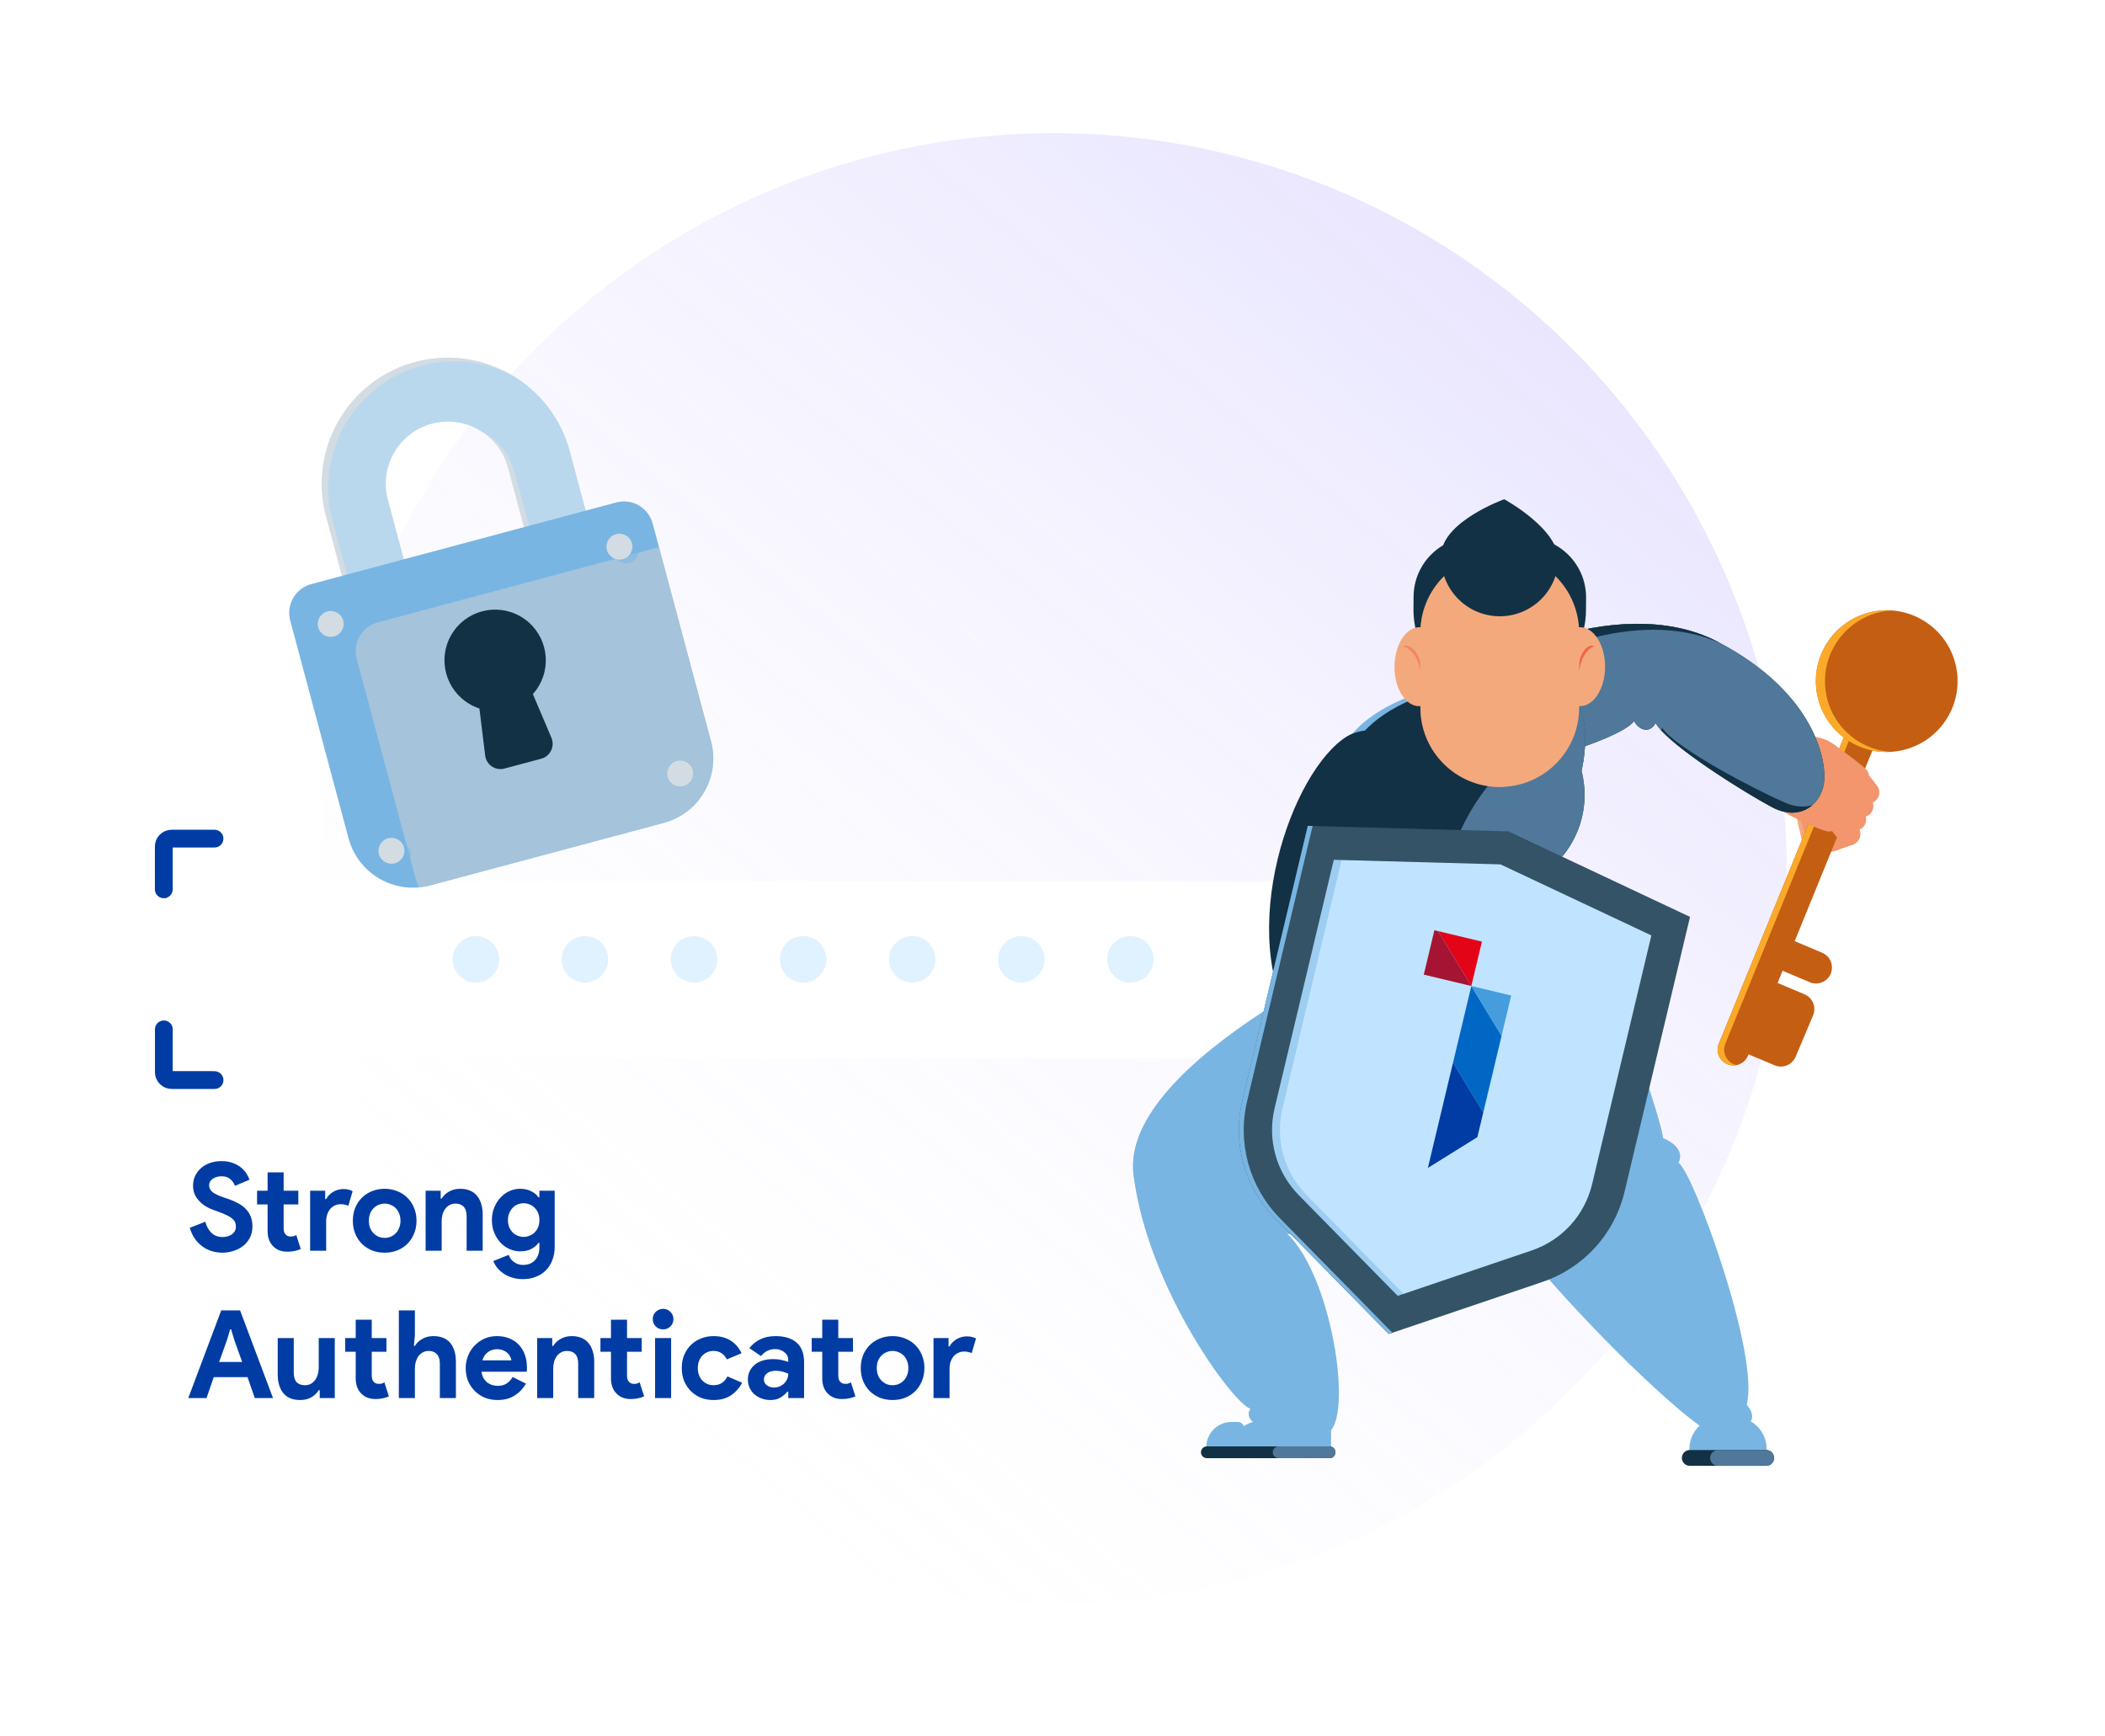 <svg width="800" height="660" viewBox="0 0 800 660" fill="none" xmlns="http://www.w3.org/2000/svg">
<g filter="url(#filter0_f_2547_6019)">
<ellipse cx="400.5" cy="330.109" rx="278.5" ry="279.5" fill="url(#paint0_linear_2547_6019)" fill-opacity="0.18"/>
</g>
<g clip-path="url(#clip0_2547_6019)">
<path d="M62.266 339.398C63.024 339.398 63.643 338.779 63.643 338.021V321.711C63.643 320.833 64.342 320.134 65.22 320.134H81.529C82.288 320.134 82.907 319.516 82.907 318.757C82.907 317.998 82.288 317.38 81.529 317.38H65.22C62.825 317.38 60.868 319.336 60.868 321.731V338.041C60.868 338.799 61.487 339.418 62.246 339.418L62.266 339.398Z" fill="#113144" stroke="#003CA4" stroke-width="4" stroke-miterlimit="10"/>
<path d="M79.5 409.127H65.221C64.342 409.127 63.644 408.428 63.644 407.55V391.241C63.644 390.482 63.025 389.863 62.266 389.863C61.508 389.863 60.889 390.482 60.889 391.241V407.55C60.889 409.945 62.845 411.902 65.24 411.902H81.55C82.308 411.902 82.927 411.283 82.927 410.524C82.927 409.766 82.259 409.147 81.5 409.147L79.5 409.127Z" fill="#113144" stroke="#003CA4" stroke-width="4" stroke-miterlimit="10"/>
<path d="M545.213 317.36H528.904C528.145 317.36 527.526 317.979 527.526 318.737C527.526 319.496 528.145 320.115 528.904 320.115H545.213C546.091 320.115 546.79 320.833 546.79 321.692V338.001C546.79 338.76 547.409 339.379 548.167 339.379C548.926 339.379 549.545 338.76 549.545 338.001V321.692C549.545 319.296 547.588 317.34 545.193 317.34L545.213 317.36Z" fill="#123144" stroke="#113144" stroke-width="11.558" stroke-miterlimit="10"/>
<path d="M548.188 389.843C547.429 389.843 546.811 390.462 546.811 391.221V407.53C546.811 408.408 546.112 409.107 545.233 409.107H528.924C528.166 409.107 527.547 409.726 527.547 410.484C527.547 411.243 528.166 411.862 528.924 411.862H545.233C547.629 411.862 549.585 409.905 549.585 407.51V391.201C549.585 390.442 548.966 389.823 548.208 389.823L548.188 389.843Z" fill="#123144" stroke="#113144" stroke-width="11.558" stroke-miterlimit="10"/>
<g filter="url(#filter1_d_2547_6019)">
<path d="M481.476 398.227H128.961C110.396 398.227 95.364 383.176 95.364 364.631C95.364 346.066 110.416 331.034 128.961 331.034H481.476C500.041 331.034 515.072 346.086 515.072 364.631C515.072 383.196 500.021 398.227 481.476 398.227Z" fill="white"/>
</g>
<path d="M189.685 364.631C189.685 369.522 185.732 373.474 180.841 373.474C175.951 373.474 171.998 369.522 171.998 364.631C171.998 359.74 175.951 355.788 180.841 355.788C185.732 355.788 189.685 359.74 189.685 364.631Z" fill="#E0F2FF"/>
<path d="M231.146 364.631C231.146 369.522 227.193 373.474 222.302 373.474C217.412 373.474 213.459 369.522 213.459 364.631C213.459 359.74 217.412 355.788 222.302 355.788C227.193 355.788 231.146 359.74 231.146 364.631Z" fill="#E0F2FF"/>
<path d="M272.608 364.631C272.608 369.522 268.655 373.474 263.764 373.474C258.873 373.474 254.921 369.522 254.921 364.631C254.921 359.74 258.873 355.788 263.764 355.788C268.655 355.788 272.608 359.74 272.608 364.631Z" fill="#E0F2FF"/>
<path d="M305.226 373.474C310.11 373.474 314.069 369.515 314.069 364.631C314.069 359.747 310.11 355.788 305.226 355.788C300.342 355.788 296.383 359.747 296.383 364.631C296.383 369.515 300.342 373.474 305.226 373.474Z" fill="#E0F2FF"/>
<path d="M346.69 373.474C351.574 373.474 355.533 369.515 355.533 364.631C355.533 359.747 351.574 355.788 346.69 355.788C341.806 355.788 337.847 359.747 337.847 364.631C337.847 369.515 341.806 373.474 346.69 373.474Z" fill="#E0F2FF"/>
<path d="M388.13 373.474C393.014 373.474 396.974 369.515 396.974 364.631C396.974 359.747 393.014 355.788 388.13 355.788C383.246 355.788 379.287 359.747 379.287 364.631C379.287 369.515 383.246 373.474 388.13 373.474Z" fill="#E0F2FF"/>
<path d="M429.593 373.474C434.477 373.474 438.437 369.515 438.437 364.631C438.437 359.747 434.477 355.788 429.593 355.788C424.709 355.788 420.75 359.747 420.75 364.631C420.75 369.515 424.709 373.474 429.593 373.474Z" fill="#E0F2FF"/>
<path d="M236.133 244.672L143.484 269.475L123.878 196.27C117.033 170.724 132.254 144.365 157.8 137.544C183.347 130.722 209.705 145.92 216.527 171.466L236.133 244.672ZM160.701 239.66L206.341 227.432L193.045 177.731C189.681 165.155 176.711 157.661 164.111 161.025C151.535 164.389 144.041 177.36 147.405 189.959L160.701 239.66Z" fill="#D3DCE2"/>
<path opacity="0.5" d="M195.413 143.113C185.018 137.497 172.581 135.688 160.307 138.982C134.761 145.804 119.539 172.163 126.361 197.709L145.434 268.942L236.134 244.672L216.528 171.466C213.233 159.192 205.437 149.308 195.413 143.113ZM163.184 241.098L162.65 239.126L160.678 239.66L147.383 189.959C144.019 177.383 151.513 164.413 164.089 161.025C170.888 159.215 177.779 160.561 183.231 164.158C189.079 167.081 193.696 172.371 195.506 179.17L208.801 228.87L163.161 241.098H163.184Z" fill="#A0D4FB"/>
<path d="M252.281 312.773L163.507 336.532C149.979 340.152 136.104 332.124 132.484 318.62L110.326 235.878C108.702 229.845 112.298 223.627 118.331 222.026L234.206 191.004C240.239 189.379 246.457 192.976 248.058 199.009L270.217 281.727C273.837 295.254 265.808 309.13 252.304 312.749L252.281 312.773Z" fill="#79B5E2"/>
<g style="mix-blend-mode:multiply" opacity="0.5">
<path d="M250.471 207.965L143.575 236.574C137.542 238.198 133.946 244.394 135.57 250.426L157.729 333.145C158.123 334.583 158.61 335.952 159.214 337.252C160.652 337.113 162.091 336.88 163.529 336.486L252.304 312.726C265.831 309.107 273.836 295.208 270.216 281.704L250.471 207.942V207.965Z" fill="#D2D2D2"/>
</g>
<g style="mix-blend-mode:multiply" opacity="0.5">
<path d="M132.925 237.316C133.622 239.938 132.067 242.653 129.445 243.349C126.823 244.045 124.108 242.49 123.412 239.868C122.716 237.246 124.271 234.532 126.893 233.836C129.515 233.139 132.229 234.694 132.925 237.316Z" fill="#79B5E2"/>
<path d="M242.653 207.941C243.349 210.563 241.794 213.278 239.173 213.974C236.551 214.67 233.836 213.115 233.14 210.494C232.444 207.872 233.998 205.157 236.62 204.461C239.242 203.765 241.957 205.319 242.653 207.941Z" fill="#79B5E2"/>
</g>
<g style="mix-blend-mode:multiply" opacity="0.5">
<path d="M156.012 323.538C156.708 326.16 155.154 328.875 152.532 329.571C149.91 330.267 147.195 328.713 146.499 326.091C145.803 323.469 147.358 320.754 149.98 320.058C152.602 319.362 155.316 320.916 156.012 323.538Z" fill="#79B5E2"/>
</g>
<g style="mix-blend-mode:screen" opacity="0.5">
<path d="M135.919 320.592L113.76 237.85C112.136 231.817 115.732 225.599 121.765 223.998L237.64 192.976C239.96 192.349 242.327 192.512 244.415 193.277C241.677 190.98 237.919 190.006 234.206 191.004L118.331 222.026C112.298 223.65 108.702 229.845 110.326 235.878L132.484 318.596C134.48 326.044 139.585 331.822 146.035 334.908C141.232 331.613 137.52 326.648 135.895 320.592H135.919Z" fill="#79B5E2"/>
</g>
<path d="M130.446 235.878C131.142 238.5 129.587 241.214 126.965 241.911C124.344 242.607 121.629 241.052 120.933 238.43C120.237 235.808 121.791 233.093 124.413 232.397C127.035 231.701 129.75 233.256 130.446 235.878Z" fill="#D3DCE2"/>
<path d="M240.172 206.503C240.868 209.125 239.313 211.84 236.691 212.536C234.069 213.232 231.354 211.678 230.658 209.056C229.962 206.434 231.517 203.719 234.139 203.023C236.761 202.327 239.475 203.881 240.172 206.503Z" fill="#D3DCE2"/>
<path d="M153.532 322.1C154.228 324.722 152.673 327.437 150.051 328.133C147.429 328.829 144.715 327.274 144.019 324.652C143.323 322.03 144.877 319.316 147.499 318.619C150.121 317.923 152.836 319.478 153.532 322.1Z" fill="#D3DCE2"/>
<path d="M263.258 292.725C263.955 295.347 262.4 298.062 259.778 298.758C257.156 299.454 254.441 297.9 253.745 295.278C253.049 292.656 254.604 289.941 257.226 289.245C259.848 288.549 262.562 290.103 263.258 292.725Z" fill="#D3DCE2"/>
<path d="M205.669 288.386L191.724 292.121C188.29 293.05 184.809 290.706 184.392 287.179L180.726 257.271L197.803 252.7L209.567 280.427C210.959 283.699 209.126 287.458 205.692 288.386H205.669Z" fill="#123144"/>
<path d="M204.852 260.604C210.171 251.394 207.017 239.615 197.807 234.296C188.597 228.976 176.818 232.13 171.498 241.34C166.179 250.55 169.333 262.329 178.543 267.649C187.753 272.969 199.532 269.815 204.852 260.604Z" fill="#123144"/>
<path d="M471.794 551.998H503.214C504.672 551.998 505.849 550.82 505.849 549.363V542.895C505.849 541.438 504.672 540.26 503.214 540.26H478.261C473.231 540.26 469.139 544.332 469.139 549.383C469.139 550.84 470.316 552.018 471.774 552.018L471.794 551.998Z" fill="#79B5E2"/>
<g style="mix-blend-mode:multiply" opacity="0.5">
<path d="M503.214 540.24H478.261C478.261 540.24 478.161 540.24 478.102 540.24C479.699 545.789 495.668 550.241 505.55 550.261C505.59 550.261 505.63 550.261 505.67 550.261C505.769 549.981 505.829 549.682 505.829 549.363V542.895C505.829 541.437 504.651 540.26 503.194 540.26L503.214 540.24Z" fill="#79B5E2"/>
</g>
<path d="M472.812 552.137H458.44V550.041C458.44 544.771 462.732 540.479 468.002 540.479H470.437C471.754 540.479 472.812 541.537 472.812 542.854V552.137Z" fill="#79B5E2"/>
<path d="M458.659 554.233H505.291C506.528 554.233 507.526 553.235 507.526 551.998C507.526 550.76 506.528 549.762 505.291 549.762H458.659C457.421 549.762 456.423 550.76 456.423 551.998C456.423 553.235 457.421 554.233 458.659 554.233Z" fill="#123144"/>
<g style="mix-blend-mode:multiply">
<path d="M485.947 554.233H505.31C506.548 554.233 507.546 553.235 507.546 551.998C507.546 550.76 506.548 549.762 505.31 549.762H485.947C484.709 549.762 483.711 550.76 483.711 551.998C483.711 553.235 484.709 554.233 485.947 554.233Z" fill="#50789A"/>
</g>
<path d="M689.062 385.929L682.431 401.656C681.12 404.765 677.538 406.223 674.429 404.912L661.406 399.422L672.783 372.437L685.806 377.928C688.915 379.238 690.372 382.821 689.062 385.929Z" fill="#C45E12"/>
<path d="M695.75 370.101C697.048 367.007 695.611 363.453 692.516 362.136L679.461 356.626L674.75 367.825L687.805 373.335C690.9 374.632 694.453 373.195 695.77 370.101H695.75Z" fill="#C45E12"/>
<path d="M694.572 324.047L691.339 310.533C690.8 308.297 688.544 306.919 686.308 307.438C684.072 307.977 682.695 310.233 683.214 312.469L686.448 325.983C686.987 328.219 689.243 329.597 691.478 329.078C693.714 328.539 695.091 326.283 694.572 324.047Z" fill="#F4A97D"/>
<path opacity="0.3" d="M694.572 324.047L691.339 310.533C690.8 308.297 688.544 306.919 686.308 307.438C684.072 307.977 682.695 310.233 683.214 312.469L686.448 325.983C686.987 328.219 689.243 329.597 691.478 329.078C693.714 328.539 695.091 326.283 694.572 324.047Z" fill="#F16449"/>
<path d="M687.944 325.984L684.711 312.469C684.172 310.234 685.549 307.978 687.805 307.439C687.885 307.419 687.984 307.439 688.064 307.399C687.505 307.299 686.906 307.299 686.328 307.439C684.092 307.978 682.714 310.234 683.233 312.469L686.467 325.984C686.986 328.14 689.082 329.477 691.238 329.098C689.681 328.798 688.344 327.621 687.964 325.984H687.944Z" fill="#F4A97D"/>
<path d="M701.499 313.088L694.652 315.563C692.476 316.322 691.318 318.677 692.057 320.873C692.815 323.049 695.171 324.207 697.367 323.468L704.214 320.993C706.39 320.234 707.547 317.879 706.809 315.683C706.05 313.507 703.695 312.349 701.499 313.088Z" fill="#F4A97D"/>
<path opacity="0.3" d="M701.499 313.088L694.652 315.563C692.476 316.322 691.318 318.677 692.057 320.873C692.815 323.049 695.171 324.207 697.367 323.468L704.214 320.993C706.39 320.234 707.547 317.879 706.809 315.683C706.05 313.507 703.695 312.349 701.499 313.088Z" fill="#F16449"/>
<path d="M721.642 260.548C722.32 257.713 720.863 254.719 718.068 253.581C714.994 252.323 711.501 253.8 710.243 256.875L653.211 396.711C652.013 399.645 653.311 403.019 656.165 404.376C659.279 405.873 663.012 404.436 664.31 401.242L721.342 261.406C721.462 261.127 721.542 260.827 721.622 260.548H721.642Z" fill="#C45E12"/>
<path d="M658.659 404.396C655.804 403.019 654.507 399.665 655.705 396.731L712.737 256.895C713.516 254.978 715.172 253.701 717.029 253.301C714.254 252.722 711.36 254.18 710.262 256.895L653.229 396.731C652.032 399.665 653.329 403.039 656.184 404.396C657.421 404.995 658.759 405.095 659.997 404.835C659.537 404.736 659.098 404.596 658.659 404.396Z" fill="#FBA929"/>
<path d="M711.12 303.866L706.629 298.137C705.231 296.3 702.616 295.941 700.78 297.338C698.943 298.736 698.584 301.351 699.981 303.187L704.473 308.916C705.87 310.753 708.485 311.112 710.322 309.715C712.158 308.318 712.517 305.702 711.12 303.866Z" fill="#F4A97D"/>
<path d="M713.376 298.656L708.884 292.927C707.487 291.09 704.872 290.731 703.035 292.128C701.199 293.525 700.84 296.14 702.237 297.977L706.728 303.706C708.126 305.543 710.741 305.902 712.577 304.505C714.414 303.107 714.773 300.492 713.376 298.656Z" fill="#F4A97D"/>
<path d="M708.384 308.956L703.892 303.227C702.495 301.39 699.88 301.031 698.043 302.428C696.207 303.826 695.847 306.441 697.245 308.277L701.736 314.006C703.134 315.843 705.749 316.202 707.585 314.805C709.422 313.408 709.781 310.793 708.384 308.956Z" fill="#F4A97D"/>
<path d="M705.909 314.645L701.418 308.916C700.02 307.08 697.405 306.72 695.569 308.118C693.732 309.515 693.373 312.13 694.77 313.967L699.262 319.696C700.659 321.532 703.274 321.892 705.111 320.494C706.947 319.097 707.306 316.482 705.909 314.645Z" fill="#F4A97D"/>
<path d="M673.072 289.752C677.045 280.25 688.862 276.977 697.147 283.065C703.455 287.716 709.464 292.168 709.943 293.386C712.957 300.971 699.562 316.083 695.151 316.043C693.055 316.023 686.707 313.128 680.638 310.094C673.152 306.361 669.858 297.458 673.092 289.732L673.072 289.752Z" fill="#F4A97D"/>
<path opacity="0.3" d="M713.377 298.655L710.282 294.723C710.203 294.264 710.103 293.825 709.943 293.405C709.464 292.188 703.455 287.716 697.147 283.085C688.863 276.996 677.045 280.27 673.073 289.772C669.839 297.498 673.133 306.401 680.618 310.134C686.707 313.168 693.035 316.063 695.131 316.083C695.45 316.083 695.81 316.003 696.209 315.863L699.243 319.736C700.641 321.572 703.256 321.932 705.092 320.534C706.689 319.316 707.148 317.2 706.35 315.464C706.789 315.324 707.188 315.124 707.568 314.845C708.965 313.787 709.504 311.99 709.045 310.393C709.484 310.254 709.903 310.054 710.282 309.754C711.76 308.617 712.259 306.7 711.66 305.043C711.959 304.904 712.259 304.764 712.538 304.544C714.375 303.147 714.734 300.532 713.337 298.695L713.377 298.655Z" fill="#F16449"/>
<path d="M721.925 285.373C736.551 282.678 746.223 268.637 743.528 254.01C740.833 239.384 726.791 229.712 712.165 232.407C697.539 235.102 687.866 249.143 690.561 263.77C693.256 278.396 707.298 288.068 721.925 285.373Z" fill="#C45E12"/>
<path d="M693.774 262.065C692.038 247.293 702.618 233.918 717.39 232.181C717.909 232.121 718.428 232.101 718.947 232.081C717.29 231.962 715.613 231.982 713.916 232.181C699.144 233.918 688.564 247.293 690.301 262.065C691.978 276.318 704.494 286.619 718.627 285.78C705.951 284.902 695.291 275.14 693.774 262.065Z" fill="#FBA929"/>
<path d="M543.998 273.463C555.236 250.986 615.263 224.396 652.652 243.859C690.042 263.322 694.454 289.693 693.156 297.877C691.859 306.062 683.774 312.27 673.473 306.8C663.153 301.331 633.948 283.145 629.217 274.841C626.442 279.751 621.95 276.418 621.092 274.042C615.263 281.907 568.651 294.823 554.578 294.404C540.504 293.984 541.263 278.873 543.978 273.463H543.998Z" fill="#123144"/>
<g style="mix-blend-mode:multiply">
<path d="M543.998 273.463C555.236 250.986 615.263 224.396 652.652 243.859C690.042 263.322 694.454 289.693 693.156 297.877C691.859 306.062 683.774 312.27 673.473 306.8C663.153 301.331 633.948 283.145 629.217 274.841C626.442 279.751 621.95 276.418 621.092 274.042C615.263 281.907 568.651 294.823 554.578 294.404C540.504 293.984 541.263 278.873 543.978 273.463H543.998Z" fill="#50789A"/>
</g>
<path d="M546.632 282.067C556.054 258.771 613.785 227.51 652.612 243.959C653.071 244.158 653.49 244.338 653.929 244.538C653.51 244.318 653.111 244.078 652.672 243.859C615.282 224.396 555.256 250.965 544.017 273.463C542.1 277.296 541.162 285.999 545.793 290.89C545.334 287.496 545.793 284.123 546.652 282.067H546.632Z" fill="#123144"/>
<path d="M623.727 276.856C623.667 276.757 623.607 276.657 623.567 276.557C623.527 276.597 623.487 276.657 623.447 276.717C623.547 276.776 623.627 276.816 623.727 276.876V276.856Z" fill="#123144"/>
<path d="M678.344 305.063C667.624 300.412 637.082 284.602 631.712 276.697C631.572 276.996 631.432 277.256 631.272 277.515C639.457 286.558 664.19 301.869 673.493 306.82C679.781 310.154 685.231 309.136 688.824 306.001C685.909 306.94 682.336 306.8 678.344 305.063Z" fill="#123144"/>
<path d="M531.321 356.706C531.321 356.706 425.221 402.899 430.791 446.576C436.38 490.234 469.119 533.872 475.207 535.409C470.636 543.015 491.716 546.608 503.394 545.071C515.072 543.553 506.947 485.663 489.181 468.914C497.305 470.95 494.251 463.325 490.199 460.79C517.108 453.184 573.462 403.418 567.872 371.937C562.283 340.457 531.321 356.706 531.321 356.706Z" fill="#79B5E2"/>
<g style="mix-blend-mode:screen" opacity="0.5">
<path d="M479.678 535.389C473.59 533.871 440.832 490.234 435.262 446.556C429.673 402.899 535.792 356.686 535.792 356.686C535.792 356.686 542.4 353.232 550.065 352.593C540.703 351.775 531.341 356.686 531.341 356.686C531.341 356.686 425.241 402.879 430.81 446.556C436.4 490.214 469.138 533.851 475.227 535.389C471.094 542.276 487.883 545.849 499.78 545.35C488.601 544.931 476.045 541.437 479.678 535.389Z" fill="#79B5E2"/>
</g>
<path d="M576.515 358.223C587.175 361.776 610.032 363.293 622.708 401.381C635.404 439.449 631.332 432.343 631.332 432.343C631.332 432.343 640.974 435.397 637.939 441.985C643.529 445.538 668.901 515.087 663.83 533.871C670.937 542.495 658.241 544.531 650.116 544.032C641.992 543.533 549.586 455.699 540.962 411.023C532.339 366.347 576.495 358.223 576.495 358.223H576.515Z" fill="#79B5E2"/>
<g style="mix-blend-mode:screen" opacity="0.5">
<path d="M546.174 411.023C538.888 373.334 569.191 361.656 578.852 358.921C578.034 358.682 577.255 358.462 576.537 358.223C576.537 358.223 532.36 366.347 541.004 411.023C549.628 455.699 642.033 543.533 650.158 544.032C651.735 544.132 653.492 544.132 655.228 544.012C646.445 542.774 554.778 455.499 546.194 411.023H546.174Z" fill="#79B5E2"/>
</g>
<g style="mix-blend-mode:multiply" opacity="0.5">
<path d="M633.769 433.401C633.05 433.021 632.411 432.742 631.972 432.562C632.032 431.265 630.635 425.076 622.73 401.361C610.034 363.293 587.197 361.756 576.537 358.203C576.537 358.203 532.36 366.327 541.004 411.003C545.416 433.86 571.766 468.015 597.517 495.983C612.289 490.273 623.189 477.857 626.882 462.346L633.769 433.381V433.401Z" fill="#79B5E2"/>
</g>
<path d="M671.378 554.253H642.053V550.72C642.053 544.052 647.463 538.623 654.15 538.623H659.281C665.948 538.623 671.378 544.032 671.378 550.72V554.253Z" fill="#79B5E2"/>
<g style="mix-blend-mode:multiply" opacity="0.5">
<path d="M659.918 538.643C653.55 538.982 648.479 544.252 648.479 550.7V554.233H671.376V550.7C671.376 544.232 666.306 538.982 659.938 538.643H659.918Z" fill="#79B5E2"/>
</g>
<path d="M642.192 557.148H671.237C672.891 557.148 674.231 555.807 674.231 554.154V554.134C674.231 552.48 672.891 551.139 671.237 551.139H642.192C640.538 551.139 639.198 552.48 639.198 554.134V554.154C639.198 555.807 640.538 557.148 642.192 557.148Z" fill="#123144"/>
<g style="mix-blend-mode:multiply">
<path d="M652.932 557.148H671.237C672.891 557.148 674.231 555.807 674.231 554.154V554.134C674.231 552.48 672.891 551.139 671.237 551.139H652.932C651.278 551.139 649.937 552.48 649.937 554.134V554.154C649.937 555.807 651.278 557.148 652.932 557.148Z" fill="#50789A"/>
</g>
<path d="M601.369 294.303C601.27 293.884 601.17 293.465 601.07 293.046C605.162 273.343 601.968 251.844 565.657 257.313C504.652 266.476 507.646 294.064 508.085 296.799C501.697 304.285 495.529 314.405 491.457 328C483.791 353.631 482.893 368.943 485.608 378.664C484.809 389.025 499.801 399.325 519.544 401.82C539.606 404.356 556.933 397.888 558.271 387.348C558.43 386.17 558.351 384.992 558.091 383.814C567.733 376.189 575.937 363.373 581.986 343.191L585.699 332.731C598.016 324.646 604.703 309.535 601.349 294.283L601.369 294.303Z" fill="#123144"/>
<path d="M522.896 401.82C503.154 399.325 488.142 389.025 488.96 378.664C486.246 368.943 487.144 353.631 494.809 328C498.882 314.405 505.05 304.265 511.438 296.799C510.979 294.064 508.005 266.476 569.009 257.313C572.183 256.834 575.078 256.575 577.753 256.495C574.12 256.355 569.988 256.615 565.296 257.313C504.292 266.476 507.286 294.064 507.725 296.799C501.337 304.285 495.169 314.405 491.096 328C483.431 353.631 482.533 368.943 485.247 378.664C484.449 389.025 499.441 399.325 519.183 401.82C522.797 402.28 526.29 402.439 529.644 402.34C527.448 402.28 525.192 402.12 522.896 401.82Z" fill="#79B5E2"/>
<g style="mix-blend-mode:multiply">
<path d="M567.093 296.799C560.705 304.285 554.537 314.405 550.465 328C542.799 353.631 541.901 368.943 544.616 378.664C544.196 384.134 548.189 389.604 554.976 393.895C556.813 391.959 557.97 389.763 558.27 387.348C558.43 386.17 558.35 384.992 558.09 383.814C567.732 376.189 575.937 363.373 581.985 343.191L585.698 332.731C598.015 324.646 604.702 309.535 601.349 294.283C601.249 293.864 601.149 293.445 601.049 293.026C603.265 282.306 603.325 271.087 597.097 263.941C564.658 275.758 566.714 294.543 567.073 296.779L567.093 296.799Z" fill="#50789A"/>
</g>
<g style="mix-blend-mode:multiply">
<path d="M565.656 257.313C560.266 258.112 555.396 259.07 550.964 260.148V268.971C550.964 285.62 564.458 299.134 581.127 299.134C588.952 299.134 596.079 296.12 601.429 291.229C604.922 272.065 600.83 252.043 565.656 257.333V257.313Z" fill="#50789A"/>
</g>
<path d="M512.017 279.831C490.598 293.006 469.378 355.109 492.035 390.662C514.712 426.215 541.342 428.291 549.407 426.294C557.472 424.298 562.921 415.694 556.573 405.893C550.225 396.091 529.544 368.603 520.861 364.611C525.512 361.417 521.799 357.225 519.364 356.586C526.69 350.078 535.473 302.528 533.816 288.554C532.159 274.581 517.168 276.657 512.037 279.831H512.017Z" fill="#123144"/>
<path d="M584.081 481.291L529.504 499.796L489.12 458.673C479.059 448.433 474.967 433.74 478.301 419.787L486.585 385.012L501.976 320.354L571.784 322.271L634.965 352.015L619.574 416.672L611.29 451.447C607.956 465.401 597.695 476.679 584.101 481.291H584.081Z" fill="#C0E4FF"/>
<g clip-path="url(#clip1_2547_6019)">
<path fill-rule="evenodd" clip-rule="evenodd" d="M570.67 393.712L563.714 422.828L552.221 403.889L559.178 374.767L570.67 393.712Z" fill="#0068C4"/>
<path fill-rule="evenodd" clip-rule="evenodd" d="M552.221 403.889L563.714 422.828L561.472 432.215L542.657 443.927L552.221 403.889Z" fill="#003CA4"/>
<path fill-rule="evenodd" clip-rule="evenodd" d="M559.178 374.767L570.67 393.712L574.33 378.387L559.178 374.767Z" fill="#459DDE"/>
<path fill-rule="evenodd" clip-rule="evenodd" d="M559.178 374.767L545.472 352.172L563.544 356.489L559.178 374.767Z" fill="#E30417"/>
<path fill-rule="evenodd" clip-rule="evenodd" d="M559.178 374.767L541.105 370.45L545.472 352.172L559.178 374.767Z" fill="#A61433"/>
</g>
<g style="mix-blend-mode:multiply" opacity="0.5">
<path d="M571.765 322.271L501.956 320.354L486.565 385.012L478.281 419.787C474.947 433.74 479.04 448.433 489.101 458.673L529.484 499.796L584.061 481.291C597.656 476.679 607.916 465.42 611.25 451.447L619.535 416.672L634.925 352.015L571.745 322.271H571.765ZM608.096 449.99C605.261 461.907 596.638 471.389 585.02 475.322L534.196 492.549L496.587 454.262C488.003 445.518 484.569 433.181 487.404 421.244L509.901 326.802L573.262 328.539L630.614 355.548L608.116 449.99H608.096Z" fill="#79B5E2"/>
</g>
<path d="M569.707 264.56C551.601 264.4 537.049 249.608 537.188 231.502L537.228 226.731C537.328 214.115 547.649 203.994 560.245 204.094L580.147 204.254C592.764 204.354 602.884 214.674 602.785 227.27L602.745 232.041C602.585 250.147 587.793 264.7 569.687 264.56H569.707Z" fill="#123144"/>
<path d="M600.5 268.391C605.747 268.391 610 261.675 610 253.391C610 245.107 605.747 238.391 600.5 238.391C595.253 238.391 591 245.107 591 253.391C591 261.675 595.253 268.391 600.5 268.391Z" fill="#F4A97D"/>
<path d="M606 245.578C602.908 246.662 600.764 250.268 600.113 255.391C599.331 250.011 602.766 244.277 606 245.578Z" fill="#F16449"/>
<path d="M539.5 268.391C544.747 268.391 549 261.675 549 253.391C549 245.107 544.747 238.391 539.5 238.391C534.253 238.391 530 245.107 530 253.391C530 261.675 534.253 268.391 539.5 268.391Z" fill="#F4A97D"/>
<path d="M533 245.578C536.773 244.277 540.781 250.011 539.869 255.391C539.109 250.268 536.607 246.642 533 245.578Z" fill="#F16449"/>
<g style="mix-blend-mode:screen" opacity="0.5">
<path d="M538.5 239.391C533.741 240.015 530 246.251 530 253.891C530 261.531 533.741 267.767 538.5 268.391C543.26 267.767 547 261.531 547 253.891C547 246.251 543.26 240.015 538.5 239.391Z" fill="#F4A97D"/>
</g>
<path d="M569.986 299.115C553.338 299.115 539.823 285.62 539.823 268.952V240.485C539.823 223.837 553.318 210.322 569.986 210.322C586.635 210.322 600.149 223.817 600.149 240.485V268.952C600.149 285.6 586.655 299.115 569.986 299.115Z" fill="#F4A97D"/>
<g style="mix-blend-mode:screen" opacity="0.5">
<path d="M543.915 268.972V240.505C543.915 224.536 556.332 211.5 572.022 210.462C571.344 210.422 570.665 210.362 569.986 210.362C553.338 210.362 539.823 223.857 539.823 240.525V268.992C539.823 285.64 553.318 299.155 569.986 299.155C570.685 299.155 571.344 299.095 572.022 299.055C556.332 297.997 543.915 284.962 543.915 269.012V268.972Z" fill="#F4A97D"/>
</g>
<path d="M592.204 213.636C591.286 225.893 580.606 235.095 568.329 234.177C556.072 233.259 546.87 222.579 547.788 210.302C548.706 198.045 571.663 189.761 571.663 189.761C571.663 189.761 593.122 201.359 592.204 213.636Z" fill="#123144"/>
<path d="M527.766 507.042L484.608 463.105C472.95 451.247 468.299 434.499 472.151 418.329L497.024 313.906L573.28 316.003L642.29 348.501L617.417 452.924C613.564 469.094 601.867 481.949 586.116 487.279L527.786 507.042H527.766ZM506.906 326.802L484.408 421.244C481.573 433.161 485.007 445.518 493.591 454.262L531.2 492.549L582.024 475.322C593.642 471.389 602.266 461.927 605.1 449.99L627.598 355.548L570.246 328.539L506.886 326.802H506.906Z" fill="#345366"/>
<path d="M486.464 463.085C474.806 451.227 470.155 434.479 474.008 418.309L498.861 313.946L497.024 313.886L472.151 418.309C468.299 434.479 472.95 451.227 484.608 463.085L527.766 507.022L529.164 506.543L486.464 463.085Z" fill="#79B5E2"/>
<path d="M84.54 476.136C83.113 476.136 81.748 475.934 80.445 475.531C79.143 475.127 77.948 474.523 76.863 473.716C75.777 472.91 74.831 471.932 74.024 470.785C73.218 469.606 72.582 468.241 72.117 466.69L78.026 464.364C78.46 466.039 79.22 467.435 80.306 468.551C81.392 469.637 82.819 470.18 84.587 470.18C85.238 470.18 85.858 470.102 86.448 469.947C87.068 469.761 87.611 469.513 88.076 469.203C88.573 468.861 88.96 468.443 89.24 467.946C89.519 467.45 89.658 466.876 89.658 466.225C89.658 465.604 89.55 465.046 89.333 464.55C89.115 464.053 88.743 463.588 88.216 463.154C87.72 462.72 87.053 462.301 86.215 461.898C85.409 461.494 84.4 461.076 83.191 460.641L81.143 459.897C80.244 459.587 79.329 459.168 78.398 458.641C77.499 458.113 76.677 457.477 75.932 456.733C75.188 455.988 74.567 455.12 74.071 454.127C73.606 453.104 73.373 451.956 73.373 450.684C73.373 449.381 73.621 448.171 74.118 447.055C74.645 445.907 75.374 444.914 76.304 444.077C77.266 443.208 78.398 442.541 79.701 442.076C81.035 441.58 82.508 441.332 84.121 441.332C85.796 441.332 87.239 441.564 88.448 442.03C89.689 442.464 90.728 443.038 91.566 443.751C92.435 444.434 93.132 445.194 93.66 446.031C94.187 446.869 94.575 447.66 94.823 448.404L89.286 450.731C88.976 449.8 88.402 448.962 87.564 448.218C86.758 447.473 85.641 447.101 84.214 447.101C82.85 447.101 81.717 447.427 80.818 448.078C79.918 448.699 79.468 449.521 79.468 450.544C79.468 451.537 79.903 452.39 80.771 453.104C81.64 453.786 83.02 454.453 84.912 455.104L87.006 455.802C88.34 456.268 89.55 456.81 90.635 457.431C91.752 458.02 92.698 458.734 93.474 459.571C94.28 460.409 94.885 461.37 95.288 462.456C95.723 463.511 95.94 464.736 95.94 466.132C95.94 467.869 95.583 469.373 94.87 470.645C94.187 471.886 93.303 472.91 92.217 473.716C91.132 474.523 89.906 475.127 88.542 475.531C87.177 475.934 85.843 476.136 84.54 476.136ZM101.7 457.803H97.699V452.592H101.7V445.612H107.796V452.592H113.379V457.803H107.796V466.644C107.796 467.171 107.842 467.667 107.935 468.133C108.059 468.567 108.276 468.939 108.587 469.249C109.021 469.746 109.641 469.994 110.448 469.994C110.975 469.994 111.394 469.947 111.704 469.854C112.014 469.73 112.309 469.575 112.588 469.389L114.31 474.74C113.596 475.081 112.821 475.329 111.983 475.484C111.177 475.67 110.277 475.763 109.285 475.763C108.137 475.763 107.098 475.593 106.167 475.252C105.268 474.879 104.508 474.383 103.887 473.763C102.429 472.367 101.7 470.381 101.7 467.807V457.803ZM117.863 452.592H123.586V455.756H123.958C124.238 455.197 124.61 454.686 125.075 454.22C125.54 453.755 126.052 453.352 126.611 453.01C127.2 452.669 127.82 452.406 128.472 452.219C129.154 452.033 129.821 451.94 130.473 451.94C131.279 451.94 131.962 452.018 132.52 452.173C133.109 452.328 133.606 452.53 134.009 452.778L132.38 458.315C132.008 458.129 131.589 457.989 131.124 457.896C130.69 457.772 130.147 457.71 129.495 457.71C128.658 457.71 127.898 457.881 127.216 458.222C126.533 458.532 125.944 458.982 125.447 459.571C124.982 460.16 124.61 460.858 124.331 461.665C124.083 462.44 123.958 463.293 123.958 464.224V475.391H117.863V452.592ZM146.197 451.847C147.965 451.847 149.578 452.157 151.036 452.778C152.525 453.367 153.797 454.205 154.852 455.29C155.938 456.345 156.775 457.617 157.364 459.106C157.985 460.595 158.295 462.223 158.295 463.991C158.295 465.76 157.985 467.388 157.364 468.877C156.775 470.366 155.938 471.653 154.852 472.739C153.797 473.794 152.525 474.631 151.036 475.252C149.578 475.841 147.965 476.136 146.197 476.136C144.429 476.136 142.801 475.841 141.312 475.252C139.854 474.631 138.582 473.794 137.496 472.739C136.442 471.653 135.604 470.366 134.984 468.877C134.394 467.388 134.1 465.76 134.1 463.991C134.1 462.223 134.394 460.595 134.984 459.106C135.604 457.617 136.442 456.345 137.496 455.29C138.582 454.205 139.854 453.367 141.312 452.778C142.801 452.157 144.429 451.847 146.197 451.847ZM146.197 470.506C146.973 470.506 147.717 470.366 148.431 470.087C149.175 469.777 149.827 469.342 150.385 468.784C150.943 468.226 151.378 467.543 151.688 466.737C152.029 465.93 152.2 465.015 152.2 463.991C152.2 462.968 152.029 462.053 151.688 461.246C151.378 460.44 150.943 459.757 150.385 459.199C149.827 458.641 149.175 458.222 148.431 457.943C147.717 457.632 146.973 457.477 146.197 457.477C145.391 457.477 144.631 457.632 143.917 457.943C143.204 458.222 142.568 458.641 142.01 459.199C141.451 459.757 141.002 460.44 140.66 461.246C140.35 462.053 140.195 462.968 140.195 463.991C140.195 465.015 140.35 465.93 140.66 466.737C141.002 467.543 141.451 468.226 142.01 468.784C142.568 469.342 143.204 469.777 143.917 470.087C144.631 470.366 145.391 470.506 146.197 470.506ZM167.48 455.57H167.852C168.566 454.422 169.527 453.522 170.737 452.871C171.947 452.188 173.327 451.847 174.878 451.847C176.305 451.847 177.562 452.08 178.647 452.545C179.733 453.01 180.617 453.677 181.299 454.546C182.013 455.383 182.54 456.407 182.881 457.617C183.254 458.796 183.44 460.114 183.44 461.572V475.391H177.344V462.316C177.344 460.672 176.972 459.463 176.228 458.687C175.514 457.881 174.46 457.477 173.064 457.477C172.226 457.477 171.482 457.663 170.83 458.036C170.21 458.377 169.667 458.858 169.202 459.478C168.768 460.067 168.426 460.781 168.178 461.618C167.961 462.425 167.852 463.293 167.852 464.224V475.391H161.757V452.592H167.48V455.57ZM198.764 486.186C197.151 486.186 195.708 485.969 194.436 485.535C193.196 485.131 192.11 484.588 191.179 483.906C190.249 483.255 189.473 482.526 188.853 481.719C188.232 480.913 187.783 480.106 187.503 479.3L193.32 476.973C193.754 478.183 194.467 479.113 195.46 479.765C196.453 480.447 197.554 480.789 198.764 480.789C200.687 480.789 202.207 480.184 203.323 478.974C204.44 477.795 204.999 476.136 204.999 473.995V472.413H204.626C203.913 473.406 202.967 474.197 201.788 474.786C200.64 475.345 199.275 475.624 197.693 475.624C196.329 475.624 194.995 475.345 193.692 474.786C192.42 474.228 191.288 473.437 190.295 472.413C189.303 471.359 188.496 470.102 187.876 468.644C187.255 467.186 186.945 465.558 186.945 463.759C186.945 461.96 187.255 460.331 187.876 458.873C188.496 457.384 189.303 456.128 190.295 455.104C191.288 454.05 192.42 453.243 193.692 452.685C194.995 452.126 196.329 451.847 197.693 451.847C199.275 451.847 200.64 452.142 201.788 452.731C202.967 453.29 203.913 454.065 204.626 455.058H204.999V452.592H210.815V473.763C210.815 475.686 210.52 477.407 209.931 478.927C209.341 480.478 208.519 481.781 207.465 482.836C206.41 483.922 205.138 484.744 203.649 485.302C202.191 485.891 200.563 486.186 198.764 486.186ZM198.996 470.133C199.741 470.133 200.47 469.994 201.183 469.715C201.928 469.435 202.579 469.032 203.137 468.505C203.696 467.946 204.145 467.279 204.487 466.504C204.828 465.697 204.999 464.782 204.999 463.759C204.999 462.735 204.828 461.82 204.487 461.014C204.145 460.207 203.696 459.54 203.137 459.013C202.579 458.454 201.928 458.036 201.183 457.756C200.47 457.477 199.741 457.338 198.996 457.338C198.252 457.338 197.523 457.477 196.809 457.756C196.096 458.036 195.46 458.454 194.902 459.013C194.343 459.571 193.894 460.254 193.552 461.06C193.211 461.836 193.04 462.735 193.04 463.759C193.04 464.782 193.211 465.697 193.552 466.504C193.894 467.279 194.343 467.946 194.902 468.505C195.46 469.032 196.096 469.435 196.809 469.715C197.523 469.994 198.252 470.133 198.996 470.133ZM84.075 498.076H91.24L103.757 531.391H96.824L94.079 523.435H81.237L78.491 531.391H71.558L84.075 498.076ZM92.031 517.665L89.053 509.336L87.844 505.288H87.471L86.262 509.336L83.284 517.665H92.031ZM121.504 528.413H121.132C120.419 529.561 119.457 530.476 118.247 531.158C117.038 531.81 115.657 532.136 114.106 532.136C111.221 532.136 109.066 531.252 107.639 529.483C106.243 527.715 105.545 525.358 105.545 522.411V508.592H111.64V521.666C111.64 523.311 111.997 524.536 112.71 525.342C113.455 526.118 114.525 526.506 115.921 526.506C116.758 526.506 117.487 526.335 118.108 525.994C118.759 525.621 119.302 525.141 119.736 524.551C120.202 523.931 120.543 523.217 120.76 522.411C121.008 521.573 121.132 520.689 121.132 519.759V508.592H127.228V531.391H121.504V528.413ZM135.189 513.803H131.187V508.592H135.189V501.612H141.284V508.592H146.868V513.803H141.284V522.644C141.284 523.171 141.331 523.667 141.424 524.133C141.548 524.567 141.765 524.939 142.075 525.249C142.509 525.746 143.13 525.994 143.936 525.994C144.464 525.994 144.882 525.947 145.193 525.854C145.503 525.73 145.797 525.575 146.077 525.389L147.798 530.74C147.085 531.081 146.309 531.329 145.472 531.484C144.665 531.67 143.766 531.763 142.773 531.763C141.625 531.763 140.586 531.593 139.656 531.252C138.756 530.879 137.996 530.383 137.376 529.763C135.918 528.367 135.189 526.381 135.189 523.807V513.803ZM151.579 498.076H157.674V507.428L157.302 511.57H157.674C158.326 510.484 159.256 509.6 160.466 508.917C161.707 508.204 163.087 507.847 164.607 507.847C167.554 507.847 169.725 508.716 171.121 510.453C172.548 512.19 173.261 514.563 173.261 517.572V531.391H167.166V518.316C167.166 516.734 166.794 515.54 166.049 514.734C165.305 513.896 164.266 513.477 162.932 513.477C162.094 513.477 161.35 513.663 160.699 514.036C160.047 514.377 159.489 514.858 159.023 515.478C158.589 516.098 158.248 516.827 158 517.665C157.783 518.471 157.674 519.34 157.674 520.271V531.391H151.579V498.076ZM199.886 525.901C198.832 527.762 197.405 529.266 195.606 530.414C193.838 531.562 191.666 532.136 189.092 532.136C187.355 532.136 185.742 531.841 184.253 531.252C182.795 530.631 181.523 529.778 180.437 528.692C179.351 527.607 178.498 526.335 177.878 524.877C177.289 523.388 176.994 521.76 176.994 519.991C176.994 518.347 177.289 516.796 177.878 515.338C178.467 513.85 179.289 512.562 180.344 511.477C181.399 510.36 182.64 509.476 184.066 508.824C185.524 508.173 187.122 507.847 188.859 507.847C190.689 507.847 192.318 508.157 193.745 508.778C195.171 509.367 196.366 510.205 197.327 511.29C198.289 512.345 199.018 513.601 199.514 515.059C200.011 516.517 200.259 518.099 200.259 519.805C200.259 520.022 200.259 520.209 200.259 520.364C200.228 520.55 200.212 520.72 200.212 520.875C200.181 521.031 200.166 521.201 200.166 521.387H182.996C183.12 522.318 183.369 523.124 183.741 523.807C184.144 524.458 184.625 525.017 185.183 525.482C185.773 525.916 186.408 526.242 187.091 526.459C187.773 526.645 188.471 526.738 189.185 526.738C190.581 526.738 191.728 526.428 192.628 525.808C193.558 525.156 194.287 524.35 194.815 523.388L199.886 525.901ZM194.349 517.06C194.318 516.657 194.179 516.207 193.931 515.711C193.714 515.214 193.372 514.749 192.907 514.315C192.473 513.881 191.914 513.524 191.232 513.245C190.581 512.965 189.79 512.826 188.859 512.826C187.556 512.826 186.408 513.198 185.416 513.943C184.423 514.687 183.725 515.726 183.322 517.06H194.349ZM209.875 511.57H210.247C210.96 510.422 211.922 509.522 213.132 508.871C214.341 508.188 215.722 507.847 217.273 507.847C218.7 507.847 219.956 508.08 221.042 508.545C222.127 509.01 223.011 509.677 223.694 510.546C224.407 511.383 224.935 512.407 225.276 513.617C225.648 514.796 225.834 516.114 225.834 517.572V531.391H219.739V518.316C219.739 516.672 219.367 515.463 218.622 514.687C217.909 513.881 216.854 513.477 215.458 513.477C214.621 513.477 213.876 513.663 213.225 514.036C212.604 514.377 212.062 514.858 211.596 515.478C211.162 516.067 210.821 516.781 210.573 517.618C210.355 518.425 210.247 519.293 210.247 520.224V531.391H204.152V508.592H209.875V511.57ZM232.201 513.803H228.199V508.592H232.201V501.612H238.296V508.592H243.88V513.803H238.296V522.644C238.296 523.171 238.343 523.667 238.436 524.133C238.56 524.567 238.777 524.939 239.087 525.249C239.521 525.746 240.142 525.994 240.948 525.994C241.476 525.994 241.894 525.947 242.205 525.854C242.515 525.73 242.809 525.575 243.089 525.389L244.81 530.74C244.097 531.081 243.321 531.329 242.484 531.484C241.677 531.67 240.778 531.763 239.785 531.763C238.637 531.763 237.598 531.593 236.668 531.252C235.768 530.879 235.008 530.383 234.388 529.763C232.93 528.367 232.201 526.381 232.201 523.807V513.803ZM251.987 505.288C251.46 505.288 250.948 505.195 250.452 505.009C249.987 504.792 249.568 504.513 249.196 504.171C248.854 503.799 248.575 503.38 248.358 502.915C248.172 502.45 248.079 501.938 248.079 501.38C248.079 500.821 248.172 500.309 248.358 499.844C248.575 499.379 248.854 498.976 249.196 498.634C249.568 498.262 249.987 497.983 250.452 497.797C250.948 497.58 251.46 497.471 251.987 497.471C253.073 497.471 254.004 497.859 254.779 498.634C255.555 499.379 255.942 500.294 255.942 501.38C255.942 502.465 255.555 503.396 254.779 504.171C254.004 504.916 253.073 505.288 251.987 505.288ZM248.963 531.391V508.592H255.058V531.391H248.963ZM282.041 525.575C281.048 527.498 279.653 529.08 277.853 530.321C276.085 531.531 273.867 532.136 271.2 532.136C269.432 532.136 267.803 531.841 266.314 531.252C264.856 530.631 263.584 529.778 262.499 528.692C261.444 527.607 260.606 526.335 259.986 524.877C259.397 523.388 259.102 521.76 259.102 519.991C259.102 518.223 259.397 516.595 259.986 515.106C260.606 513.617 261.444 512.345 262.499 511.29C263.584 510.205 264.856 509.367 266.314 508.778C267.803 508.157 269.432 507.847 271.2 507.847C273.836 507.847 276.054 508.452 277.853 509.662C279.653 510.872 280.971 512.438 281.808 514.361L276.225 516.688C275.698 515.633 275.015 514.842 274.178 514.315C273.371 513.756 272.347 513.477 271.107 513.477C270.3 513.477 269.54 513.632 268.827 513.943C268.113 514.253 267.477 514.687 266.919 515.245C266.392 515.804 265.973 516.486 265.663 517.293C265.352 518.099 265.197 518.999 265.197 519.991C265.197 520.984 265.352 521.884 265.663 522.69C265.973 523.497 266.392 524.179 266.919 524.737C267.477 525.296 268.113 525.73 268.827 526.04C269.54 526.35 270.3 526.506 271.107 526.506C272.378 526.506 273.449 526.226 274.317 525.668C275.217 525.079 275.93 524.241 276.458 523.155L282.041 525.575ZM299.584 528.972H299.212C298.499 529.84 297.63 530.585 296.607 531.205C295.614 531.825 294.327 532.136 292.745 532.136C291.566 532.136 290.449 531.934 289.395 531.531C288.371 531.158 287.471 530.631 286.696 529.949C285.92 529.266 285.315 528.444 284.881 527.483C284.447 526.521 284.23 525.466 284.23 524.319C284.23 523.14 284.462 522.085 284.928 521.155C285.393 520.193 286.044 519.371 286.882 518.689C287.719 518.006 288.697 517.494 289.813 517.153C290.961 516.781 292.202 516.595 293.536 516.595C295.025 516.595 296.25 516.719 297.211 516.967C298.173 517.184 298.964 517.417 299.584 517.665V516.967C299.584 515.757 299.104 514.765 298.142 513.989C297.18 513.183 295.986 512.779 294.559 512.779C292.45 512.779 290.666 513.663 289.208 515.432L284.788 512.407C287.208 509.367 290.511 507.847 294.699 507.847C298.235 507.847 300.934 508.685 302.795 510.36C304.656 512.004 305.587 514.454 305.587 517.711V531.391H299.584V528.972ZM299.584 522.132C298.871 521.791 298.127 521.527 297.351 521.341C296.607 521.124 295.785 521.015 294.885 521.015C293.427 521.015 292.295 521.341 291.488 521.992C290.713 522.613 290.325 523.388 290.325 524.319C290.325 525.249 290.697 525.994 291.442 526.552C292.217 527.11 293.101 527.39 294.094 527.39C294.9 527.39 295.645 527.25 296.327 526.971C297.01 526.661 297.584 526.273 298.049 525.808C298.545 525.311 298.918 524.753 299.166 524.133C299.445 523.481 299.584 522.814 299.584 522.132ZM312.491 513.803H308.49V508.592H312.491V501.612H318.587V508.592H324.17V513.803H318.587V522.644C318.587 523.171 318.633 523.667 318.726 524.133C318.85 524.567 319.067 524.939 319.378 525.249C319.812 525.746 320.432 525.994 321.239 525.994C321.766 525.994 322.185 525.947 322.495 525.854C322.805 525.73 323.1 525.575 323.379 525.389L325.101 530.74C324.387 531.081 323.612 531.329 322.774 531.484C321.968 531.67 321.068 531.763 320.076 531.763C318.928 531.763 317.889 531.593 316.958 531.252C316.059 530.879 315.299 530.383 314.678 529.763C313.22 528.367 312.491 526.381 312.491 523.807V513.803ZM339.222 507.847C340.99 507.847 342.603 508.157 344.061 508.778C345.55 509.367 346.822 510.205 347.876 511.29C348.962 512.345 349.799 513.617 350.389 515.106C351.009 516.595 351.319 518.223 351.319 519.991C351.319 521.76 351.009 523.388 350.389 524.877C349.799 526.366 348.962 527.653 347.876 528.739C346.822 529.794 345.55 530.631 344.061 531.252C342.603 531.841 340.99 532.136 339.222 532.136C337.454 532.136 335.825 531.841 334.336 531.252C332.878 530.631 331.606 529.794 330.521 528.739C329.466 527.653 328.629 526.366 328.008 524.877C327.419 523.388 327.124 521.76 327.124 519.991C327.124 518.223 327.419 516.595 328.008 515.106C328.629 513.617 329.466 512.345 330.521 511.29C331.606 510.205 332.878 509.367 334.336 508.778C335.825 508.157 337.454 507.847 339.222 507.847ZM339.222 526.506C339.997 526.506 340.742 526.366 341.455 526.087C342.2 525.777 342.851 525.342 343.409 524.784C343.968 524.226 344.402 523.543 344.712 522.737C345.053 521.93 345.224 521.015 345.224 519.991C345.224 518.968 345.053 518.053 344.712 517.246C344.402 516.44 343.968 515.757 343.409 515.199C342.851 514.641 342.2 514.222 341.455 513.943C340.742 513.632 339.997 513.477 339.222 513.477C338.415 513.477 337.655 513.632 336.942 513.943C336.228 514.222 335.592 514.641 335.034 515.199C334.476 515.757 334.026 516.44 333.685 517.246C333.375 518.053 333.219 518.968 333.219 519.991C333.219 521.015 333.375 521.93 333.685 522.737C334.026 523.543 334.476 524.226 335.034 524.784C335.592 525.342 336.228 525.777 336.942 526.087C337.655 526.366 338.415 526.506 339.222 526.506ZM354.781 508.592H360.505V511.756H360.877C361.156 511.197 361.528 510.686 361.993 510.22C362.459 509.755 362.971 509.352 363.529 509.01C364.118 508.669 364.739 508.406 365.39 508.219C366.073 508.033 366.739 507.94 367.391 507.94C368.197 507.94 368.88 508.018 369.438 508.173C370.028 508.328 370.524 508.53 370.927 508.778L369.299 514.315C368.926 514.129 368.508 513.989 368.042 513.896C367.608 513.772 367.065 513.71 366.414 513.71C365.576 513.71 364.816 513.881 364.134 514.222C363.451 514.532 362.862 514.982 362.366 515.571C361.9 516.16 361.528 516.858 361.249 517.665C361.001 518.44 360.877 519.293 360.877 520.224V531.391H354.781V508.592Z" fill="#003CA4"/>
</g>
<defs>
<filter id="filter0_f_2547_6019" x="71.794" y="0.402" width="657.413" height="659.413" filterUnits="userSpaceOnUse" color-interpolation-filters="sRGB">
<feFlood flood-opacity="0" result="BackgroundImageFix"/>
<feBlend mode="normal" in="SourceGraphic" in2="BackgroundImageFix" result="shape"/>
<feGaussianBlur stdDeviation="25.103" result="effect1_foregroundBlur_2547_6019"/>
</filter>
<filter id="filter1_d_2547_6019" x="73.364" y="313.034" width="463.708" height="111.193" filterUnits="userSpaceOnUse" color-interpolation-filters="sRGB">
<feFlood flood-opacity="0" result="BackgroundImageFix"/>
<feColorMatrix in="SourceAlpha" type="matrix" values="0 0 0 0 0 0 0 0 0 0 0 0 0 0 0 0 0 0 127 0" result="hardAlpha"/>
<feOffset dy="4"/>
<feGaussianBlur stdDeviation="11"/>
<feComposite in2="hardAlpha" operator="out"/>
<feColorMatrix type="matrix" values="0 0 0 0 0 0 0 0 0 0 0 0 0 0 0 0 0 0 0.12 0"/>
<feBlend mode="normal" in2="BackgroundImageFix" result="effect1_dropShadow_2547_6019"/>
<feBlend mode="normal" in="SourceGraphic" in2="effect1_dropShadow_2547_6019" result="shape"/>
</filter>
<linearGradient id="paint0_linear_2547_6019" x1="577.043" y1="115.505" x2="213.514" y2="555.452" gradientUnits="userSpaceOnUse">
<stop stop-color="#8472FC"/>
<stop offset="1" stop-color="white" stop-opacity="0"/>
</linearGradient>
<clipPath id="clip0_2547_6019">
<rect width="688.9" height="454.083" fill="white" transform="translate(55.1 103.084)"/>
</clipPath>
<clipPath id="clip1_2547_6019">
<rect width="34.799" height="89.897" fill="white" transform="translate(545.135 353.583) rotate(13.435)"/>
</clipPath>
</defs>
</svg>
